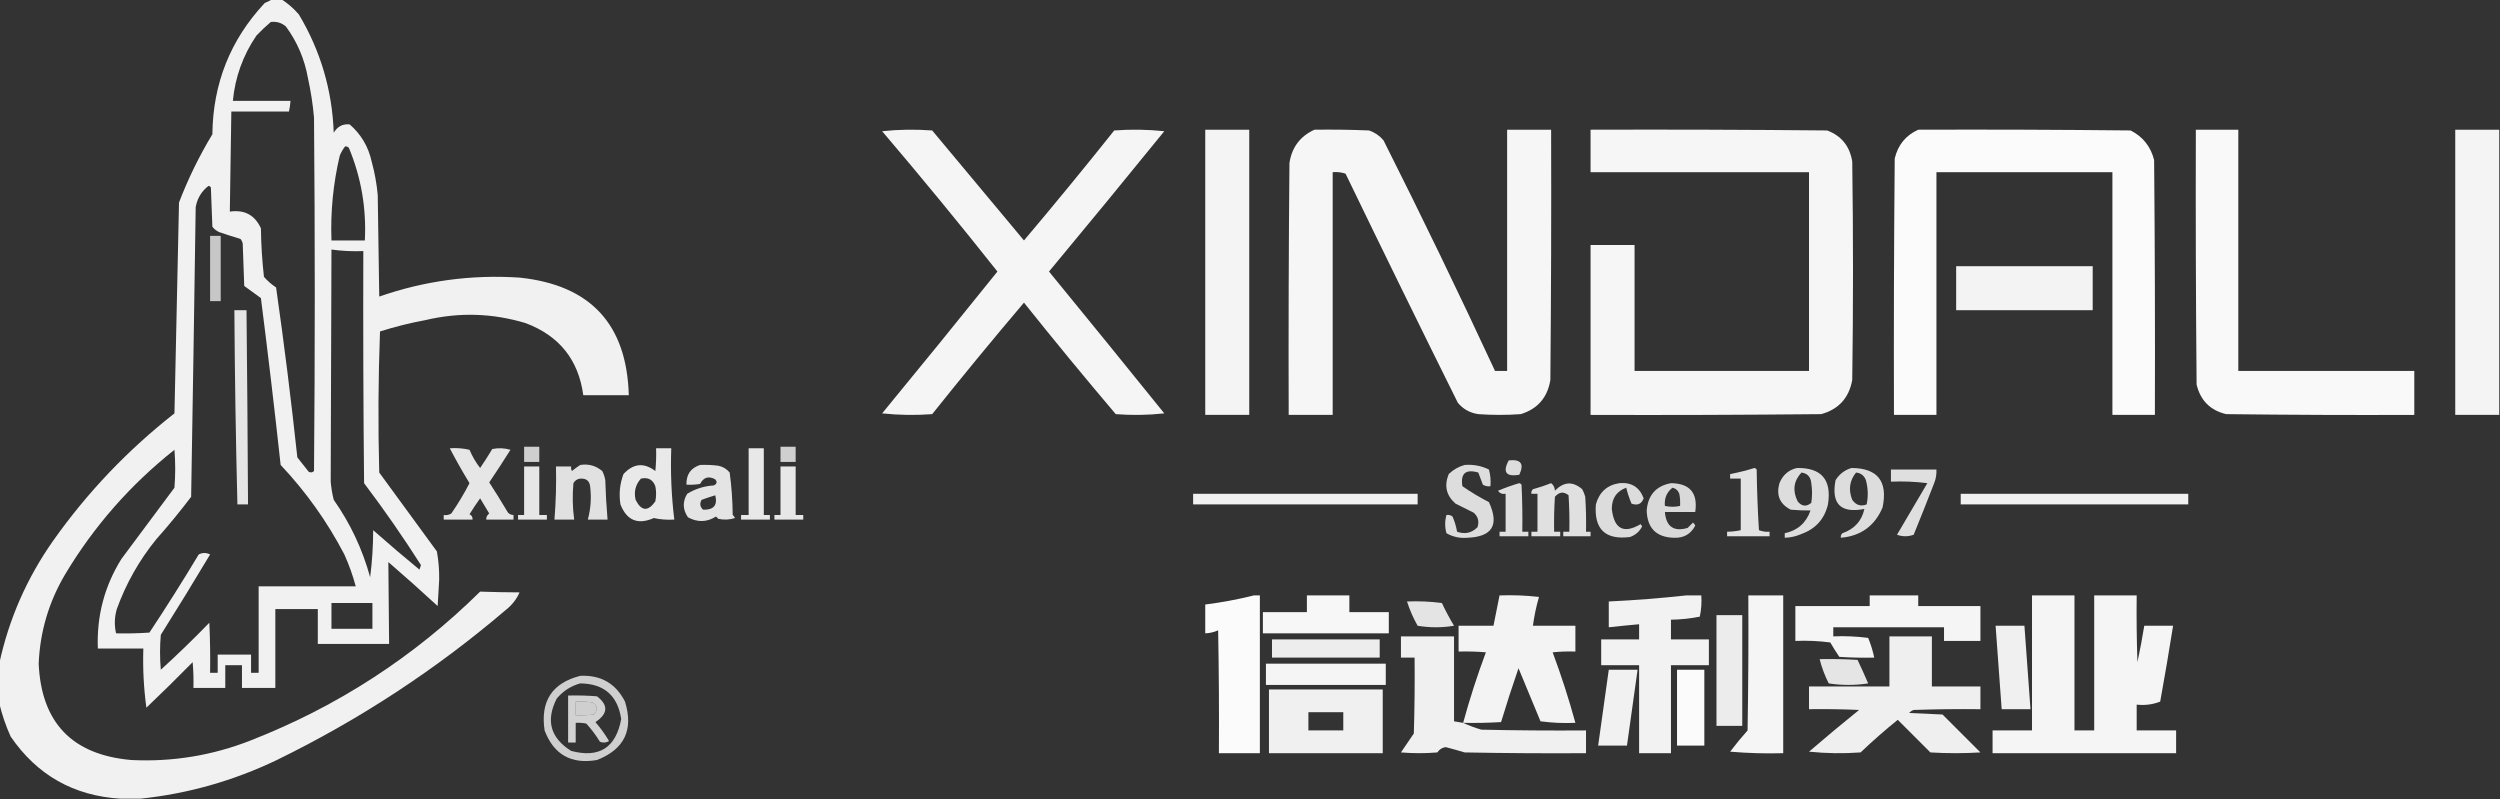 <?xml version="1.0" encoding="UTF-8"?>
<!DOCTYPE svg PUBLIC "-//W3C//DTD SVG 1.1//EN" "http://www.w3.org/Graphics/SVG/1.1/DTD/svg11.dtd">
<svg xmlns="http://www.w3.org/2000/svg" version="1.1" width="1648px" height="527px" style="shape-rendering:geometricPrecision; text-rendering:geometricPrecision; image-rendering:optimizeQuality; fill-rule:evenodd; clip-rule:evenodd" xmlns:xlink="http://www.w3.org/1999/xlink">
<rect width="100%" height="100%" fill="#333333" stroke="none"/>
<g><path style="opacity:0.926" fill="#fefffe" d="M 179.5,-0.5 C 181.5,-0.5 183.5,-0.5 185.5,-0.5C 189.732,2.222 193.565,5.555 197,9.5C 211.331,33.497 218.998,59.497 220,87.5C 222.428,83.363 225.928,81.529 230.5,82C 238.019,88.531 242.852,96.698 245,106.5C 246.98,113.714 248.313,121.047 249,128.5C 249.333,150.833 249.667,173.167 250,195.5C 279.953,185.078 310.786,180.912 342.5,183C 389.201,187.865 413.201,213.698 414.5,260.5C 404.5,260.5 394.5,260.5 384.5,260.5C 381.339,237.162 368.672,221.329 346.5,213C 324.706,206.414 302.706,205.748 280.5,211C 270.335,212.875 260.335,215.375 250.5,218.5C 249.333,249.495 249.167,280.495 250,311.5C 262.667,328.833 275.333,346.167 288,363.5C 289.127,369.73 289.627,376.063 289.5,382.5C 289.167,388.167 288.833,393.833 288.5,399.5C 277.816,389.648 266.982,379.981 256,370.5C 256.107,388.492 256.274,406.492 256.5,424.5C 240.833,424.5 225.167,424.5 209.5,424.5C 209.5,416.833 209.5,409.167 209.5,401.5C 200.167,401.5 190.833,401.5 181.5,401.5C 181.5,418.833 181.5,436.167 181.5,453.5C 174.167,453.5 166.833,453.5 159.5,453.5C 159.5,448.5 159.5,443.5 159.5,438.5C 155.833,438.5 152.167,438.5 148.5,438.5C 148.5,443.5 148.5,448.5 148.5,453.5C 141.5,453.5 134.5,453.5 127.5,453.5C 127.666,447.824 127.499,442.157 127,436.5C 116.986,446.681 106.819,456.681 96.5,466.5C 94.732,453.57 94.065,440.57 94.5,427.5C 84.5,427.5 74.5,427.5 64.5,427.5C 63.663,406.157 68.83,386.49 80,368.5C 91.667,352.833 103.333,337.167 115,321.5C 115.667,313.167 115.667,304.833 115,296.5C 85.96,319.531 61.961,346.865 43,378.5C 32.202,396.723 26.369,416.39 25.5,437.5C 27.243,476.412 47.577,497.578 86.5,501C 113.746,502.352 140.079,498.018 165.5,488C 222.656,465.605 272.989,432.938 316.5,390C 325.136,390.298 333.803,390.464 342.5,390.5C 340.541,394.981 337.541,398.815 333.5,402C 287.494,441.291 237.161,474.291 182.5,501C 153.83,514.73 123.83,523.23 92.5,526.5C 88.167,526.5 83.833,526.5 79.5,526.5C 48.599,524.635 24.432,510.969 7,485.5C 3.762,478.284 1.262,470.951 -0.5,463.5C -0.5,454.833 -0.5,446.167 -0.5,437.5C 5.829,408.167 17.663,381.167 35,356.5C 57.508,324.656 84.175,296.656 115,272.5C 116.055,226.168 117.055,179.835 118,133.5C 124.005,117.824 131.338,102.824 140,88.5C 140.361,55.055 151.861,26.222 174.5,2C 176.315,1.243 177.981,0.41 179.5,-0.5 Z M 178.5,14.5 C 182.306,14.02 185.639,15.02 188.5,17.5C 195.944,27.647 200.777,38.981 203,51.5C 204.892,60.08 206.226,68.747 207,77.5C 207.667,155.167 207.667,232.833 207,310.5C 205.951,311.517 204.784,311.684 203.5,311C 201,307.833 198.5,304.667 196,301.5C 191.989,264.076 187.322,226.742 182,189.5C 178.986,187.481 176.32,185.148 174,182.5C 172.792,171.882 172.125,161.215 172,150.5C 167.99,141.743 161.157,138.076 151.5,139.5C 151.873,117.501 152.206,95.501 152.5,73.5C 165.167,73.5 177.833,73.5 190.5,73.5C 190.993,71.194 191.326,68.861 191.5,66.5C 178.833,66.5 166.167,66.5 153.5,66.5C 154.995,50.849 160.162,36.516 169,23.5C 172.062,20.268 175.229,17.268 178.5,14.5 Z M 227.5,96.5 C 228.496,96.414 229.329,96.748 230,97.5C 238.095,116.989 241.595,137.322 240.5,158.5C 233.167,158.5 225.833,158.5 218.5,158.5C 217.806,139.577 219.64,120.91 224,102.5C 224.926,100.308 226.093,98.308 227.5,96.5 Z M 137.5,122.5 C 138.117,122.611 138.617,122.944 139,123.5C 139.333,132.167 139.667,140.833 140,149.5C 141.214,151.049 142.714,152.215 144.5,153C 149.141,154.603 153.808,156.103 158.5,157.5C 159.251,158.376 159.751,159.376 160,160.5C 160.333,169.833 160.667,179.167 161,188.5C 164.667,191.167 168.333,193.833 172,196.5C 176.66,233.117 180.994,269.784 185,306.5C 201.718,324.22 215.718,343.887 227,365.5C 230.078,372.317 232.578,379.317 234.5,386.5C 213.167,386.5 191.833,386.5 170.5,386.5C 170.5,405.5 170.5,424.5 170.5,443.5C 168.833,443.5 167.167,443.5 165.5,443.5C 165.5,439.5 165.5,435.5 165.5,431.5C 158.167,431.5 150.833,431.5 143.5,431.5C 143.5,435.5 143.5,439.5 143.5,443.5C 141.833,443.5 140.167,443.5 138.5,443.5C 138.667,432.495 138.5,421.495 138,410.5C 127.637,421.197 116.971,431.53 106,441.5C 105.333,433.833 105.333,426.167 106,418.5C 117.032,400.965 127.865,383.299 138.5,365.5C 135.966,364.223 133.466,364.223 131,365.5C 120.542,382.92 109.708,400.086 98.5,417C 91.174,417.5 83.841,417.666 76.5,417.5C 75.284,412.155 75.451,406.822 77,401.5C 83.093,384.641 91.76,369.307 103,355.5C 111.045,346.458 118.711,337.124 126,327.5C 127.083,263.86 128.083,200.194 129,136.5C 130.091,130.63 132.924,125.963 137.5,122.5 Z M 218.5,164.5 C 225.412,165.462 232.412,165.795 239.5,165.5C 239.333,216.501 239.5,267.501 240,318.5C 253.27,336.068 265.77,354.068 277.5,372.5C 277.167,373.5 276.833,374.5 276.5,375.5C 266.186,367.021 256.02,358.354 246,349.5C 245.976,359.992 245.309,370.326 244,380.5C 238.945,362.059 230.945,345.059 220,329.5C 219.007,325.558 218.34,321.558 218,317.5C 218.136,266.503 218.303,215.503 218.5,164.5 Z M 218.5,397.5 C 227.5,397.5 236.5,397.5 245.5,397.5C 245.5,403.167 245.5,408.833 245.5,414.5C 236.5,414.5 227.5,414.5 218.5,414.5C 218.5,408.833 218.5,403.167 218.5,397.5 Z"/></g>
<g><path style="opacity:0.947" fill="#fefffe" d="M 581.5,86.5 C 592.326,85.341 603.326,85.174 614.5,86C 634.667,110.167 654.833,134.333 675,158.5C 695.192,134.609 715.025,110.443 734.5,86C 745.515,85.168 756.515,85.334 767.5,86.5C 742.356,117.479 717.022,148.312 691.5,179C 716.953,210.075 742.286,241.242 767.5,272.5C 756.849,273.666 746.182,273.832 735.5,273C 714.956,248.791 694.789,224.291 675,199.5C 654.456,223.709 634.289,248.209 614.5,273C 603.485,273.832 592.485,273.666 581.5,272.5C 607.036,241.467 632.37,210.3 657.5,179C 632.694,147.698 607.361,116.864 581.5,86.5 Z"/></g>
<g><path style="opacity:0.945" fill="#fefffe" d="M 794.5,85.5 C 804.167,85.5 813.833,85.5 823.5,85.5C 823.5,148.167 823.5,210.833 823.5,273.5C 813.833,273.5 804.167,273.5 794.5,273.5C 794.5,210.833 794.5,148.167 794.5,85.5 Z"/></g>
<g><path style="opacity:0.954" fill="#fefffe" d="M 866.5,85.5 C 878.505,85.334 890.505,85.5 902.5,86C 906.274,87.302 909.441,89.469 912,92.5C 937.318,142.802 961.818,193.469 985.5,244.5C 988.167,244.5 990.833,244.5 993.5,244.5C 993.5,191.5 993.5,138.5 993.5,85.5C 1003.17,85.5 1012.83,85.5 1022.5,85.5C 1022.67,140.501 1022.5,195.501 1022,250.5C 1020.1,262.065 1013.6,269.565 1002.5,273C 993.167,273.667 983.833,273.667 974.5,273C 969.047,272.214 964.547,269.714 961,265.5C 936.077,215.32 911.41,164.987 887,114.5C 884.281,113.556 881.448,113.223 878.5,113.5C 878.5,166.833 878.5,220.167 878.5,273.5C 868.833,273.5 859.167,273.5 849.5,273.5C 849.333,218.166 849.5,162.832 850,107.5C 851.568,97.113 857.068,89.78 866.5,85.5 Z"/></g>
<g><path style="opacity:0.954" fill="#fefffe" d="M 1048.5,85.5 C 1100.5,85.333 1152.5,85.5 1204.5,86C 1213.89,89.58 1219.39,96.413 1221,106.5C 1221.67,154.5 1221.67,202.5 1221,250.5C 1218.84,262.342 1212.01,269.842 1200.5,273C 1149.83,273.5 1099.17,273.667 1048.5,273.5C 1048.5,236.167 1048.5,198.833 1048.5,161.5C 1058.17,161.5 1067.83,161.5 1077.5,161.5C 1077.5,189.167 1077.5,216.833 1077.5,244.5C 1115.83,244.5 1154.17,244.5 1192.5,244.5C 1192.5,200.833 1192.5,157.167 1192.5,113.5C 1144.5,113.5 1096.5,113.5 1048.5,113.5C 1048.5,104.167 1048.5,94.833 1048.5,85.5 Z"/></g>
<g><path style="opacity:0.979" fill="#fefffe" d="M 1264.5,85.5 C 1311.17,85.333 1357.83,85.5 1404.5,86C 1412.59,90.099 1417.76,96.599 1420,105.5C 1420.5,161.499 1420.67,217.499 1420.5,273.5C 1411.17,273.5 1401.83,273.5 1392.5,273.5C 1392.5,220.167 1392.5,166.833 1392.5,113.5C 1353.83,113.5 1315.17,113.5 1276.5,113.5C 1276.5,166.833 1276.5,220.167 1276.5,273.5C 1267.17,273.5 1257.83,273.5 1248.5,273.5C 1248.33,217.166 1248.5,160.832 1249,104.5C 1251.1,95.574 1256.27,89.241 1264.5,85.5 Z"/></g>
<g><path style="opacity:0.968" fill="#fefffe" d="M 1447.5,85.5 C 1456.83,85.5 1466.17,85.5 1475.5,85.5C 1475.5,138.5 1475.5,191.5 1475.5,244.5C 1514.17,244.5 1552.83,244.5 1591.5,244.5C 1591.5,254.167 1591.5,263.833 1591.5,273.5C 1550.17,273.667 1508.83,273.5 1467.5,273C 1457.04,270.536 1450.54,264.036 1448,253.5C 1447.5,197.501 1447.33,141.501 1447.5,85.5 Z"/></g>
<g><path style="opacity:0.945" fill="#fefffe" d="M 1647.5,85.5 C 1647.5,148.167 1647.5,210.833 1647.5,273.5C 1637.83,273.5 1628.17,273.5 1618.5,273.5C 1618.5,210.833 1618.5,148.167 1618.5,85.5C 1628.17,85.5 1637.83,85.5 1647.5,85.5 Z"/></g>
<g><path style="opacity:0.723" fill="#fefffe" d="M 138.5,155.5 C 140.833,155.5 143.167,155.5 145.5,155.5C 145.5,169.833 145.5,184.167 145.5,198.5C 143.167,198.5 140.833,198.5 138.5,198.5C 138.5,184.167 138.5,169.833 138.5,155.5 Z"/></g>
<g><path style="opacity:0.94" fill="#fefffe" d="M 1289.5,175.5 C 1319.5,175.5 1349.5,175.5 1379.5,175.5C 1379.5,185.167 1379.5,194.833 1379.5,204.5C 1349.5,204.5 1319.5,204.5 1289.5,204.5C 1289.5,194.833 1289.5,185.167 1289.5,175.5 Z"/></g>
<g><path style="opacity:0.87" fill="#fefffe" d="M 154.5,204.5 C 157.167,204.5 159.833,204.5 162.5,204.5C 162.948,247.166 163.281,289.832 163.5,332.5C 161.167,332.5 158.833,332.5 156.5,332.5C 155.43,289.848 154.763,247.181 154.5,204.5 Z"/></g>
<g><path style="opacity:0.763" fill="#fefffe" d="M 345.5,294.5 C 348.833,294.5 352.167,294.5 355.5,294.5C 355.5,297.833 355.5,301.167 355.5,304.5C 352.167,304.5 348.833,304.5 345.5,304.5C 345.5,301.167 345.5,297.833 345.5,294.5 Z"/></g>
<g><path style="opacity:0.764" fill="#fefffe" d="M 514.5,294.5 C 517.833,294.5 521.167,294.5 524.5,294.5C 524.5,297.833 524.5,301.167 524.5,304.5C 521.167,304.5 517.833,304.5 514.5,304.5C 514.5,301.167 514.5,297.833 514.5,294.5 Z"/></g>
<g><path style="opacity:0.878" fill="#fefffe" d="M 296.5,295.5 C 300.884,295.174 305.217,295.508 309.5,296.5C 311.329,300.828 313.662,304.828 316.5,308.5C 319.291,304.418 321.958,300.251 324.5,296C 328.541,295.173 332.541,295.34 336.5,296.5C 331.958,303.752 327.291,310.919 322.5,318C 326.459,324.083 330.292,330.249 334,336.5C 334.908,338.439 336.408,339.439 338.5,339.5C 338.5,340.5 338.5,341.5 338.5,342.5C 332.5,342.5 326.5,342.5 320.5,342.5C 320.48,340.857 321.147,339.524 322.5,338.5C 320.5,335.167 318.5,331.833 316.5,328.5C 314.043,331.914 311.709,335.414 309.5,339C 310.973,339.71 311.64,340.876 311.5,342.5C 305.167,342.5 298.833,342.5 292.5,342.5C 292.5,341.5 292.5,340.5 292.5,339.5C 294.288,339.785 295.955,339.452 297.5,338.5C 301.935,332.072 305.935,325.405 309.5,318.5C 304.906,310.978 300.573,303.312 296.5,295.5 Z"/></g>
<g><path style="opacity:0.891" fill="#fefffe" d="M 432.5,295.5 C 435.833,295.5 439.167,295.5 442.5,295.5C 441.931,311.301 442.597,326.967 444.5,342.5C 439.901,342.8 435.401,342.467 431,341.5C 420.484,346.109 413.151,343.109 409,332.5C 407.902,325.615 408.569,318.949 411,312.5C 417.503,305.443 424.503,304.776 432,310.5C 432.499,305.511 432.666,300.511 432.5,295.5 Z M 422.5,315.5 C 427.181,314.456 430.348,316.123 432,320.5C 432.667,323.833 432.667,327.167 432,330.5C 427.129,337.367 422.795,337.033 419,329.5C 417.744,324.142 418.911,319.476 422.5,315.5 Z"/></g>
<g><path style="opacity:0.886" fill="#fefffe" d="M 493.5,295.5 C 496.833,295.5 500.167,295.5 503.5,295.5C 503.5,310.167 503.5,324.833 503.5,339.5C 504.833,339.5 506.167,339.5 507.5,339.5C 507.5,340.5 507.5,341.5 507.5,342.5C 501.167,342.5 494.833,342.5 488.5,342.5C 488.5,341.5 488.5,340.5 488.5,339.5C 490.167,339.5 491.833,339.5 493.5,339.5C 493.5,324.833 493.5,310.167 493.5,295.5 Z"/></g>
<g><path style="opacity:0.83" fill="#fefffe" d="M 994.5,303.5 C 1002.61,302.56 1004.94,305.727 1001.5,313C 992.751,314.426 990.418,311.259 994.5,303.5 Z"/></g>
<g><path style="opacity:0.853" fill="#fefffe" d="M 382.5,306.5 C 388.001,305.64 392.834,306.973 397,310.5C 397.973,312.392 398.64,314.392 399,316.5C 399.255,325.2 399.755,333.867 400.5,342.5C 396.167,342.5 391.833,342.5 387.5,342.5C 389.437,335.324 389.937,327.991 389,320.5C 388.574,317.239 386.741,315.572 383.5,315.5C 381.088,315.406 379.255,316.406 378,318.5C 377.264,326.535 377.431,334.535 378.5,342.5C 374.167,342.5 369.833,342.5 365.5,342.5C 366.436,330.871 366.77,319.204 366.5,307.5C 369.833,307.5 373.167,307.5 376.5,307.5C 376.351,308.552 376.517,309.552 377,310.5C 378.812,309.023 380.645,307.69 382.5,306.5 Z"/></g>
<g><path style="opacity:0.865" fill="#fefffe" d="M 461.5,306.5 C 465.514,306.334 469.514,306.501 473.5,307C 476.548,307.606 479.048,309.106 481,311.5C 482.251,320.759 482.918,330.092 483,339.5C 483.692,340.025 484.192,340.692 484.5,341.5C 480.878,342.659 477.211,342.825 473.5,342C 473,341.5 472.5,341 472,340.5C 465.952,344.287 459.785,344.454 453.5,341C 450.001,335.882 449.835,330.715 453,325.5C 458.309,322.244 464.143,320.411 470.5,320C 472.592,319.047 472.925,317.714 471.5,316C 467.141,313.59 463.807,314.59 461.5,319C 458.518,319.498 455.518,319.665 452.5,319.5C 452.327,312.812 455.327,308.479 461.5,306.5 Z M 471.5,326.5 C 473.144,333.037 470.478,336.203 463.5,336C 461.424,334.116 461.09,331.949 462.5,329.5C 465.582,328.365 468.582,327.365 471.5,326.5 Z"/></g>
<g><path style="opacity:0.834" fill="#fefffe" d="M 965.5,306.5 C 971.123,306.049 976.456,307.049 981.5,309.5C 982.489,313.107 982.823,316.774 982.5,320.5C 980.712,320.785 979.045,320.452 977.5,319.5C 976.5,316.833 975.5,314.167 974.5,311.5C 966.174,309.064 962.674,312.064 964,320.5C 969.585,324.377 975.418,327.877 981.5,331C 988.511,346.144 983.678,353.977 967,354.5C 962.179,354.881 957.679,353.881 953.5,351.5C 952.387,347.507 952.387,343.507 953.5,339.5C 954.978,339.238 956.311,339.571 957.5,340.5C 958.909,343.727 959.909,347.06 960.5,350.5C 965.671,352.366 970.171,351.366 974,347.5C 975.183,343.726 974.349,340.559 971.5,338C 967.5,336 963.5,334 959.5,332C 953.368,326.658 951.868,320.158 955,312.5C 958.069,309.554 961.569,307.554 965.5,306.5 Z"/></g>
<g><path style="opacity:0.878" fill="#fefffe" d="M 345.5,307.5 C 348.833,307.5 352.167,307.5 355.5,307.5C 355.5,318.167 355.5,328.833 355.5,339.5C 357.167,339.5 358.833,339.5 360.5,339.5C 360.5,340.5 360.5,341.5 360.5,342.5C 354.167,342.5 347.833,342.5 341.5,342.5C 341.5,341.5 341.5,340.5 341.5,339.5C 342.833,339.5 344.167,339.5 345.5,339.5C 345.5,328.833 345.5,318.167 345.5,307.5 Z"/></g>
<g><path style="opacity:0.879" fill="#fefffe" d="M 514.5,307.5 C 517.833,307.5 521.167,307.5 524.5,307.5C 524.5,318.167 524.5,328.833 524.5,339.5C 526.167,339.5 527.833,339.5 529.5,339.5C 529.5,340.5 529.5,341.5 529.5,342.5C 523.167,342.5 516.833,342.5 510.5,342.5C 510.5,341.5 510.5,340.5 510.5,339.5C 511.833,339.5 513.167,339.5 514.5,339.5C 514.5,328.833 514.5,318.167 514.5,307.5 Z"/></g>
<g><path style="opacity:0.858" fill="#fefffe" d="M 1156.5,308.5 C 1157.12,308.611 1157.62,308.944 1158,309.5C 1158.17,322.846 1158.67,336.179 1159.5,349.5C 1161.75,350.374 1164.08,350.708 1166.5,350.5C 1166.5,351.5 1166.5,352.5 1166.5,353.5C 1157.17,353.5 1147.83,353.5 1138.5,353.5C 1138.5,352.5 1138.5,351.5 1138.5,350.5C 1141.54,350.492 1144.54,350.159 1147.5,349.5C 1147.5,338.167 1147.5,326.833 1147.5,315.5C 1145.17,315.5 1142.83,315.5 1140.5,315.5C 1140.5,314.5 1140.5,313.5 1140.5,312.5C 1146.02,311.453 1151.35,310.12 1156.5,308.5 Z"/></g>
<g><path style="opacity:0.835" fill="#fefffe" d="M 1184.5,308.5 C 1200.74,308.247 1207.57,316.247 1205,332.5C 1202.69,342.14 1196.86,348.64 1187.5,352C 1183.99,353.562 1180.32,354.395 1176.5,354.5C 1176.5,353.5 1176.5,352.5 1176.5,351.5C 1184.94,349.728 1190.61,344.728 1193.5,336.5C 1189.44,336.555 1185.1,336.389 1180.5,336C 1173.26,332.345 1170.76,326.512 1173,318.5C 1175.21,313.112 1179.04,309.779 1184.5,308.5 Z M 1187.5,311.5 C 1191.45,312.015 1193.62,314.348 1194,318.5C 1194.67,322.833 1194.67,327.167 1194,331.5C 1190.73,334.197 1187.73,333.864 1185,330.5C 1181.52,323.442 1182.35,317.108 1187.5,311.5 Z"/></g>
<g><path style="opacity:0.832" fill="#fefffe" d="M 1220.5,308.5 C 1237.74,308.6 1244.57,317.267 1241,334.5C 1235.88,346.652 1226.71,353.318 1213.5,354.5C 1213.28,353.325 1213.61,352.325 1214.5,351.5C 1222.43,348.747 1227.26,343.414 1229,335.5C 1213.36,338.528 1207.03,332.195 1210,316.5C 1212.54,312.49 1216.04,309.824 1220.5,308.5 Z M 1223.5,311.5 C 1226.64,311.799 1228.81,313.466 1230,316.5C 1231.44,321.83 1231.61,327.164 1230.5,332.5C 1226.65,334.007 1223.49,333.007 1221,329.5C 1218.36,322.883 1219.19,316.883 1223.5,311.5 Z"/></g>
<g><path style="opacity:0.843" fill="#fefffe" d="M 1246.5,309.5 C 1256.5,309.5 1266.5,309.5 1276.5,309.5C 1276.65,312.607 1276.15,315.607 1275,318.5C 1270.6,329.873 1266.1,341.206 1261.5,352.5C 1257.83,353.833 1254.17,353.833 1250.5,352.5C 1257.17,341.167 1263.83,329.833 1270.5,318.5C 1262.53,317.502 1254.53,317.169 1246.5,317.5C 1246.5,314.833 1246.5,312.167 1246.5,309.5 Z"/></g>
<g><path style="opacity:0.84" fill="#fefffe" d="M 1001.5,318.5 C 1002.12,318.611 1002.62,318.944 1003,319.5C 1003.5,329.828 1003.67,340.161 1003.5,350.5C 1004.83,350.5 1006.17,350.5 1007.5,350.5C 1007.5,351.5 1007.5,352.5 1007.5,353.5C 1001.17,353.5 994.833,353.5 988.5,353.5C 988.5,352.5 988.5,351.5 988.5,350.5C 989.833,350.5 991.167,350.5 992.5,350.5C 992.5,342.167 992.5,333.833 992.5,325.5C 990.335,325.884 988.668,325.217 987.5,323.5C 992.16,321.512 996.827,319.845 1001.5,318.5 Z"/></g>
<g><path style="opacity:0.846" fill="#fefffe" d="M 1022.5,318.5 C 1024.07,319.681 1024.9,321.347 1025,323.5C 1030.79,317.463 1036.79,317.13 1043,322.5C 1043.86,324.087 1044.53,325.754 1045,327.5C 1045.5,335.159 1045.67,342.826 1045.5,350.5C 1046.5,350.5 1047.5,350.5 1048.5,350.5C 1048.5,351.5 1048.5,352.5 1048.5,353.5C 1042.5,353.5 1036.5,353.5 1030.5,353.5C 1030.5,352.5 1030.5,351.5 1030.5,350.5C 1031.83,350.5 1033.17,350.5 1034.5,350.5C 1034.67,342.493 1034.5,334.493 1034,326.5C 1030.8,323.871 1027.8,324.204 1025,327.5C 1024.5,335.159 1024.33,342.826 1024.5,350.5C 1025.83,350.5 1027.17,350.5 1028.5,350.5C 1028.5,351.5 1028.5,352.5 1028.5,353.5C 1022.17,353.5 1015.83,353.5 1009.5,353.5C 1009.5,352.5 1009.5,351.5 1009.5,350.5C 1010.83,350.5 1012.17,350.5 1013.5,350.5C 1013.5,342.167 1013.5,333.833 1013.5,325.5C 1012.17,325.5 1010.83,325.5 1009.5,325.5C 1009.28,324.325 1009.61,323.325 1010.5,322.5C 1014.67,321.332 1018.67,319.998 1022.5,318.5 Z"/></g>
<g><path style="opacity:0.828" fill="#fefffe" d="M 1067.5,318.5 C 1075.43,317.794 1080.76,321.127 1083.5,328.5C 1082.1,332.254 1079.43,333.421 1075.5,332C 1074.07,328.611 1072.9,325.111 1072,321.5C 1065.66,323.816 1062.49,328.483 1062.5,335.5C 1064.02,348.753 1070.35,352.087 1081.5,345.5C 1081.83,346 1082.17,346.5 1082.5,347C 1080.78,350.379 1078.12,352.713 1074.5,354C 1058.21,356.046 1050.71,348.879 1052,332.5C 1054.24,324.417 1059.41,319.751 1067.5,318.5 Z"/></g>
<g><path style="opacity:0.814" fill="#fefffe" d="M 1101.5,318.5 C 1114,318.669 1119.33,325.003 1117.5,337.5C 1110.83,337.5 1104.17,337.5 1097.5,337.5C 1098.32,347.172 1103.32,350.672 1112.5,348C 1113.67,346.833 1114.83,345.667 1116,344.5C 1116.69,345.025 1117.19,345.692 1117.5,346.5C 1114.57,352.082 1109.9,354.749 1103.5,354.5C 1091.86,354.195 1085.86,348.195 1085.5,336.5C 1086.35,326.321 1091.69,320.321 1101.5,318.5 Z M 1102.5,321.5 C 1104.71,322.023 1106.21,323.356 1107,325.5C 1107.5,328.146 1107.66,330.813 1107.5,333.5C 1104.25,334.247 1100.91,334.247 1097.5,333.5C 1097.02,328.477 1098.69,324.477 1102.5,321.5 Z"/></g>
<g><path style="opacity:0.927" fill="#fefffe" d="M 786.5,325.5 C 835.833,325.5 885.167,325.5 934.5,325.5C 934.5,327.833 934.5,330.167 934.5,332.5C 885.167,332.5 835.833,332.5 786.5,332.5C 786.5,330.167 786.5,327.833 786.5,325.5 Z"/></g>
<g><path style="opacity:0.926" fill="#fefffe" d="M 1292.5,325.5 C 1342.5,325.5 1392.5,325.5 1442.5,325.5C 1442.5,327.833 1442.5,330.167 1442.5,332.5C 1392.5,332.5 1342.5,332.5 1292.5,332.5C 1292.5,330.167 1292.5,327.833 1292.5,325.5 Z"/></g>
<g><path style="opacity:0.98" fill="#fefffe" d="M 826.5,392.5 C 827.833,392.5 829.167,392.5 830.5,392.5C 830.5,427.167 830.5,461.833 830.5,496.5C 821.5,496.5 812.5,496.5 803.5,496.5C 803.667,469.498 803.5,442.498 803,415.5C 800.313,416.713 797.48,417.38 794.5,417.5C 794.5,411.167 794.5,404.833 794.5,398.5C 805.406,397.117 816.073,395.117 826.5,392.5 Z"/></g>
<g><path style="opacity:0.959" fill="#fefffe" d="M 861.5,392.5 C 870.833,392.5 880.167,392.5 889.5,392.5C 889.5,396.167 889.5,399.833 889.5,403.5C 898.167,403.5 906.833,403.5 915.5,403.5C 915.5,408.167 915.5,412.833 915.5,417.5C 887.833,417.5 860.167,417.5 832.5,417.5C 832.5,412.833 832.5,408.167 832.5,403.5C 842.167,403.5 851.833,403.5 861.5,403.5C 861.5,399.833 861.5,396.167 861.5,392.5 Z"/></g>
<g><path style="opacity:0.94" fill="#fefffe" d="M 964.5,476.5 C 968.795,460.781 973.795,445.281 979.5,430C 973.509,429.501 967.509,429.334 961.5,429.5C 961.5,423.833 961.5,418.167 961.5,412.5C 969.167,412.5 976.833,412.5 984.5,412.5C 985.833,405.833 987.167,399.167 988.5,392.5C 997.192,392.169 1005.86,392.502 1014.5,393.5C 1012.69,399.735 1011.36,406.069 1010.5,412.5C 1019.83,412.5 1029.17,412.5 1038.5,412.5C 1038.5,418.167 1038.5,423.833 1038.5,429.5C 1033.49,429.334 1028.49,429.501 1023.5,430C 1029.2,445.281 1034.2,460.781 1038.5,476.5C 1030.8,476.831 1023.14,476.497 1015.5,475.5C 1010.67,463.833 1005.83,452.167 1001,440.5C 996.94,452.233 993.107,464.067 989.5,476C 981.173,476.5 972.84,476.666 964.5,476.5 Z"/></g>
<g><path style="opacity:0.935" fill="#fefffe" d="M 1111.5,392.5 C 1114.83,392.5 1118.17,392.5 1121.5,392.5C 1121.83,397.214 1121.49,401.88 1120.5,406.5C 1114.24,407.751 1107.91,408.417 1101.5,408.5C 1101.5,412.833 1101.5,417.167 1101.5,421.5C 1109.83,421.5 1118.17,421.5 1126.5,421.5C 1126.5,427.167 1126.5,432.833 1126.5,438.5C 1118.17,438.5 1109.83,438.5 1101.5,438.5C 1101.5,457.833 1101.5,477.167 1101.5,496.5C 1094.5,496.5 1087.5,496.5 1080.5,496.5C 1080.5,477.167 1080.5,457.833 1080.5,438.5C 1072.17,438.5 1063.83,438.5 1055.5,438.5C 1055.5,432.833 1055.5,427.167 1055.5,421.5C 1063.83,421.5 1072.17,421.5 1080.5,421.5C 1080.5,418.167 1080.5,414.833 1080.5,411.5C 1073.82,412.094 1067.16,412.76 1060.5,413.5C 1060.5,407.833 1060.5,402.167 1060.5,396.5C 1077.69,395.678 1094.69,394.345 1111.5,392.5 Z"/></g>
<g><path style="opacity:0.953" fill="#fefffe" d="M 1152.5,392.5 C 1160.17,392.5 1167.83,392.5 1175.5,392.5C 1175.5,427.167 1175.5,461.833 1175.5,496.5C 1163.81,496.832 1152.15,496.499 1140.5,495.5C 1144.14,490.688 1147.98,486.021 1152,481.5C 1152.5,451.835 1152.67,422.169 1152.5,392.5 Z"/></g>
<g><path style="opacity:0.946" fill="#fefffe" d="M 1232.5,392.5 C 1243.17,392.5 1253.83,392.5 1264.5,392.5C 1264.5,394.833 1264.5,397.167 1264.5,399.5C 1278.17,399.5 1291.83,399.5 1305.5,399.5C 1305.5,407.167 1305.5,414.833 1305.5,422.5C 1297.5,422.5 1289.5,422.5 1281.5,422.5C 1281.5,419.5 1281.5,416.5 1281.5,413.5C 1257.17,413.5 1232.83,413.5 1208.5,413.5C 1208.5,415.5 1208.5,417.5 1208.5,419.5C 1216.2,419.169 1223.86,419.503 1231.5,420.5C 1233.24,424.725 1234.58,429.059 1235.5,433.5C 1227.83,433.666 1220.16,433.5 1212.5,433C 1210.38,429.918 1208.38,426.751 1206.5,423.5C 1198.86,422.503 1191.2,422.169 1183.5,422.5C 1183.5,414.833 1183.5,407.167 1183.5,399.5C 1199.83,399.5 1216.17,399.5 1232.5,399.5C 1232.5,397.167 1232.5,394.833 1232.5,392.5 Z"/></g>
<g><path style="opacity:0.947" fill="#fefffe" d="M 1339.5,392.5 C 1348.83,392.5 1358.17,392.5 1367.5,392.5C 1367.5,422.167 1367.5,451.833 1367.5,481.5C 1371.83,481.5 1376.17,481.5 1380.5,481.5C 1380.5,451.833 1380.5,422.167 1380.5,392.5C 1389.83,392.5 1399.17,392.5 1408.5,392.5C 1408.33,407.17 1408.5,421.837 1409,436.5C 1410.7,428.524 1412.2,420.524 1413.5,412.5C 1419.83,412.5 1426.17,412.5 1432.5,412.5C 1429.86,429.189 1427.03,445.856 1424,462.5C 1419.14,464.414 1413.98,465.081 1408.5,464.5C 1408.5,470.167 1408.5,475.833 1408.5,481.5C 1417.17,481.5 1425.83,481.5 1434.5,481.5C 1434.5,486.5 1434.5,491.5 1434.5,496.5C 1394.17,496.5 1353.83,496.5 1313.5,496.5C 1313.5,491.5 1313.5,486.5 1313.5,481.5C 1322.17,481.5 1330.83,481.5 1339.5,481.5C 1339.5,451.833 1339.5,422.167 1339.5,392.5 Z"/></g>
<g><path style="opacity:0.866" fill="#fefffe" d="M 927.5,396.5 C 935.196,396.169 942.862,396.503 950.5,397.5C 952.912,402.659 955.579,407.659 958.5,412.5C 950.5,413.833 942.5,413.833 934.5,412.5C 931.598,407.368 929.265,402.035 927.5,396.5 Z"/></g>
<g><path style="opacity:0.903" fill="#fefffe" d="M 1131.5,405.5 C 1137.17,405.5 1142.83,405.5 1148.5,405.5C 1148.5,429.833 1148.5,454.167 1148.5,478.5C 1142.83,478.5 1137.17,478.5 1131.5,478.5C 1131.5,454.167 1131.5,429.833 1131.5,405.5 Z"/></g>
<g><path style="opacity:0.923" fill="#fefffe" d="M 1315.5,412.5 C 1321.83,412.5 1328.17,412.5 1334.5,412.5C 1335.78,430.837 1337.11,449.171 1338.5,467.5C 1332.17,467.5 1325.83,467.5 1319.5,467.5C 1318.22,449.163 1316.89,430.829 1315.5,412.5 Z"/></g>
<g><path style="opacity:0.922" fill="#fefffe" d="M 964.5,476.5 C 968.285,478.266 972.285,479.766 976.5,481C 999.498,481.5 1022.5,481.667 1045.5,481.5C 1045.5,486.5 1045.5,491.5 1045.5,496.5C 1018.83,496.667 992.165,496.5 965.5,496C 961.353,494.755 957.186,493.588 953,492.5C 950.672,492.817 948.839,493.984 947.5,496C 939.5,496.667 931.5,496.667 923.5,496C 926.333,491.833 929.167,487.667 932,483.5C 932.5,466.837 932.667,450.17 932.5,433.5C 929.5,433.5 926.5,433.5 923.5,433.5C 923.5,428.833 923.5,424.167 923.5,419.5C 935.167,419.5 946.833,419.5 958.5,419.5C 958.5,438.167 958.5,456.833 958.5,475.5C 960.5,475.833 962.5,476.167 964.5,476.5 Z"/></g>
<g><path style="opacity:0.92" fill="#fefffe" d="M 1245.5,419.5 C 1254.83,419.5 1264.17,419.5 1273.5,419.5C 1273.5,430.5 1273.5,441.5 1273.5,452.5C 1284.17,452.5 1294.83,452.5 1305.5,452.5C 1305.5,457.5 1305.5,462.5 1305.5,467.5C 1290.83,467.333 1276.16,467.5 1261.5,468C 1260.33,468.419 1259.33,469.085 1258.5,470C 1265.83,470.333 1273.17,470.667 1280.5,471C 1288.83,479.333 1297.17,487.667 1305.5,496C 1294.5,496.667 1283.5,496.667 1272.5,496C 1265.33,488.833 1258.17,481.667 1251,474.5C 1242.55,481.313 1234.39,488.48 1226.5,496C 1215.15,496.832 1203.82,496.666 1192.5,495.5C 1203.33,486.175 1214.33,477.008 1225.5,468C 1214.51,467.5 1203.51,467.333 1192.5,467.5C 1192.5,462.5 1192.5,457.5 1192.5,452.5C 1210.17,452.5 1227.83,452.5 1245.5,452.5C 1245.5,441.5 1245.5,430.5 1245.5,419.5 Z"/></g>
<g><path style="opacity:0.91" fill="#fefffe" d="M 838.5,421.5 C 862.167,421.5 885.833,421.5 909.5,421.5C 909.5,425.5 909.5,429.5 909.5,433.5C 885.833,433.5 862.167,433.5 838.5,433.5C 838.5,429.5 838.5,425.5 838.5,421.5 Z"/></g>
<g><path style="opacity:0.873" fill="#fefffe" d="M 1199.5,434.5 C 1207.84,434.334 1216.17,434.5 1224.5,435C 1226.93,440.107 1229.26,445.274 1231.5,450.5C 1222.83,451.833 1214.17,451.833 1205.5,450.5C 1202.89,445.346 1200.89,440.013 1199.5,434.5 Z"/></g>
<g><path style="opacity:0.948" fill="#fefffe" d="M 834.5,437.5 C 860.833,437.5 887.167,437.5 913.5,437.5C 913.5,442.167 913.5,446.833 913.5,451.5C 887.167,451.5 860.833,451.5 834.5,451.5C 834.5,446.833 834.5,442.167 834.5,437.5 Z"/></g>
<g><path style="opacity:0.927" fill="#fefffe" d="M 1060.5,441.5 C 1066.83,441.5 1073.17,441.5 1079.5,441.5C 1077.17,458.167 1074.83,474.833 1072.5,491.5C 1066.17,491.5 1059.83,491.5 1053.5,491.5C 1055.83,474.833 1058.17,458.167 1060.5,441.5 Z"/></g>
<g><path style="opacity:0.978" fill="#fefffe" d="M 1105.5,441.5 C 1111.5,441.5 1117.5,441.5 1123.5,441.5C 1123.5,458.167 1123.5,474.833 1123.5,491.5C 1117.5,491.5 1111.5,491.5 1105.5,491.5C 1105.5,474.833 1105.5,458.167 1105.5,441.5 Z"/></g>
<g><path style="opacity:0.765" fill="#fefffe" d="M 382.5,445.5 C 396.097,444.875 405.931,450.542 412,462.5C 417.775,481.116 411.608,493.95 393.5,501C 376.547,503.945 365.047,497.445 359,481.5C 356.104,462.254 363.937,450.254 382.5,445.5 Z M 382.5,450.5 C 398.168,450.668 407.168,458.502 409.5,474C 406.008,492.909 395.008,499.909 376.5,495C 362.812,486.415 359.645,474.915 367,460.5C 371.205,455.492 376.372,452.159 382.5,450.5 Z M 379.5,462.5 C 383.182,462.335 386.848,462.501 390.5,463C 394.065,465.178 394.399,467.844 391.5,471C 387.514,471.499 383.514,471.666 379.5,471.5C 379.5,468.5 379.5,465.5 379.5,462.5 Z"/></g>
<g><path style="opacity:0.922" fill="#fefffe" d="M 836.5,454.5 C 861.5,454.5 886.5,454.5 911.5,454.5C 911.5,468.5 911.5,482.5 911.5,496.5C 886.5,496.5 861.5,496.5 836.5,496.5C 836.5,482.5 836.5,468.5 836.5,454.5 Z M 862.5,469.5 C 870.167,469.5 877.833,469.5 885.5,469.5C 885.5,473.5 885.5,477.5 885.5,481.5C 877.833,481.5 870.167,481.5 862.5,481.5C 862.5,477.5 862.5,473.5 862.5,469.5 Z"/></g>
<g><path style="opacity:0.781" fill="#fefffe" d="M 374.5,458.5 C 380.842,458.334 387.175,458.5 393.5,459C 401.159,464.824 400.826,470.49 392.5,476C 395.868,479.902 398.868,484.069 401.5,488.5C 399.579,489.641 397.579,489.808 395.5,489C 392.885,484.717 389.885,480.717 386.5,477C 384.19,476.503 381.857,476.337 379.5,476.5C 379.5,480.833 379.5,485.167 379.5,489.5C 377.833,489.5 376.167,489.5 374.5,489.5C 374.5,479.167 374.5,468.833 374.5,458.5 Z M 379.5,462.5 C 379.5,465.5 379.5,468.5 379.5,471.5C 383.514,471.666 387.514,471.499 391.5,471C 394.399,467.844 394.065,465.178 390.5,463C 386.848,462.501 383.182,462.335 379.5,462.5 Z"/></g>
</svg>
